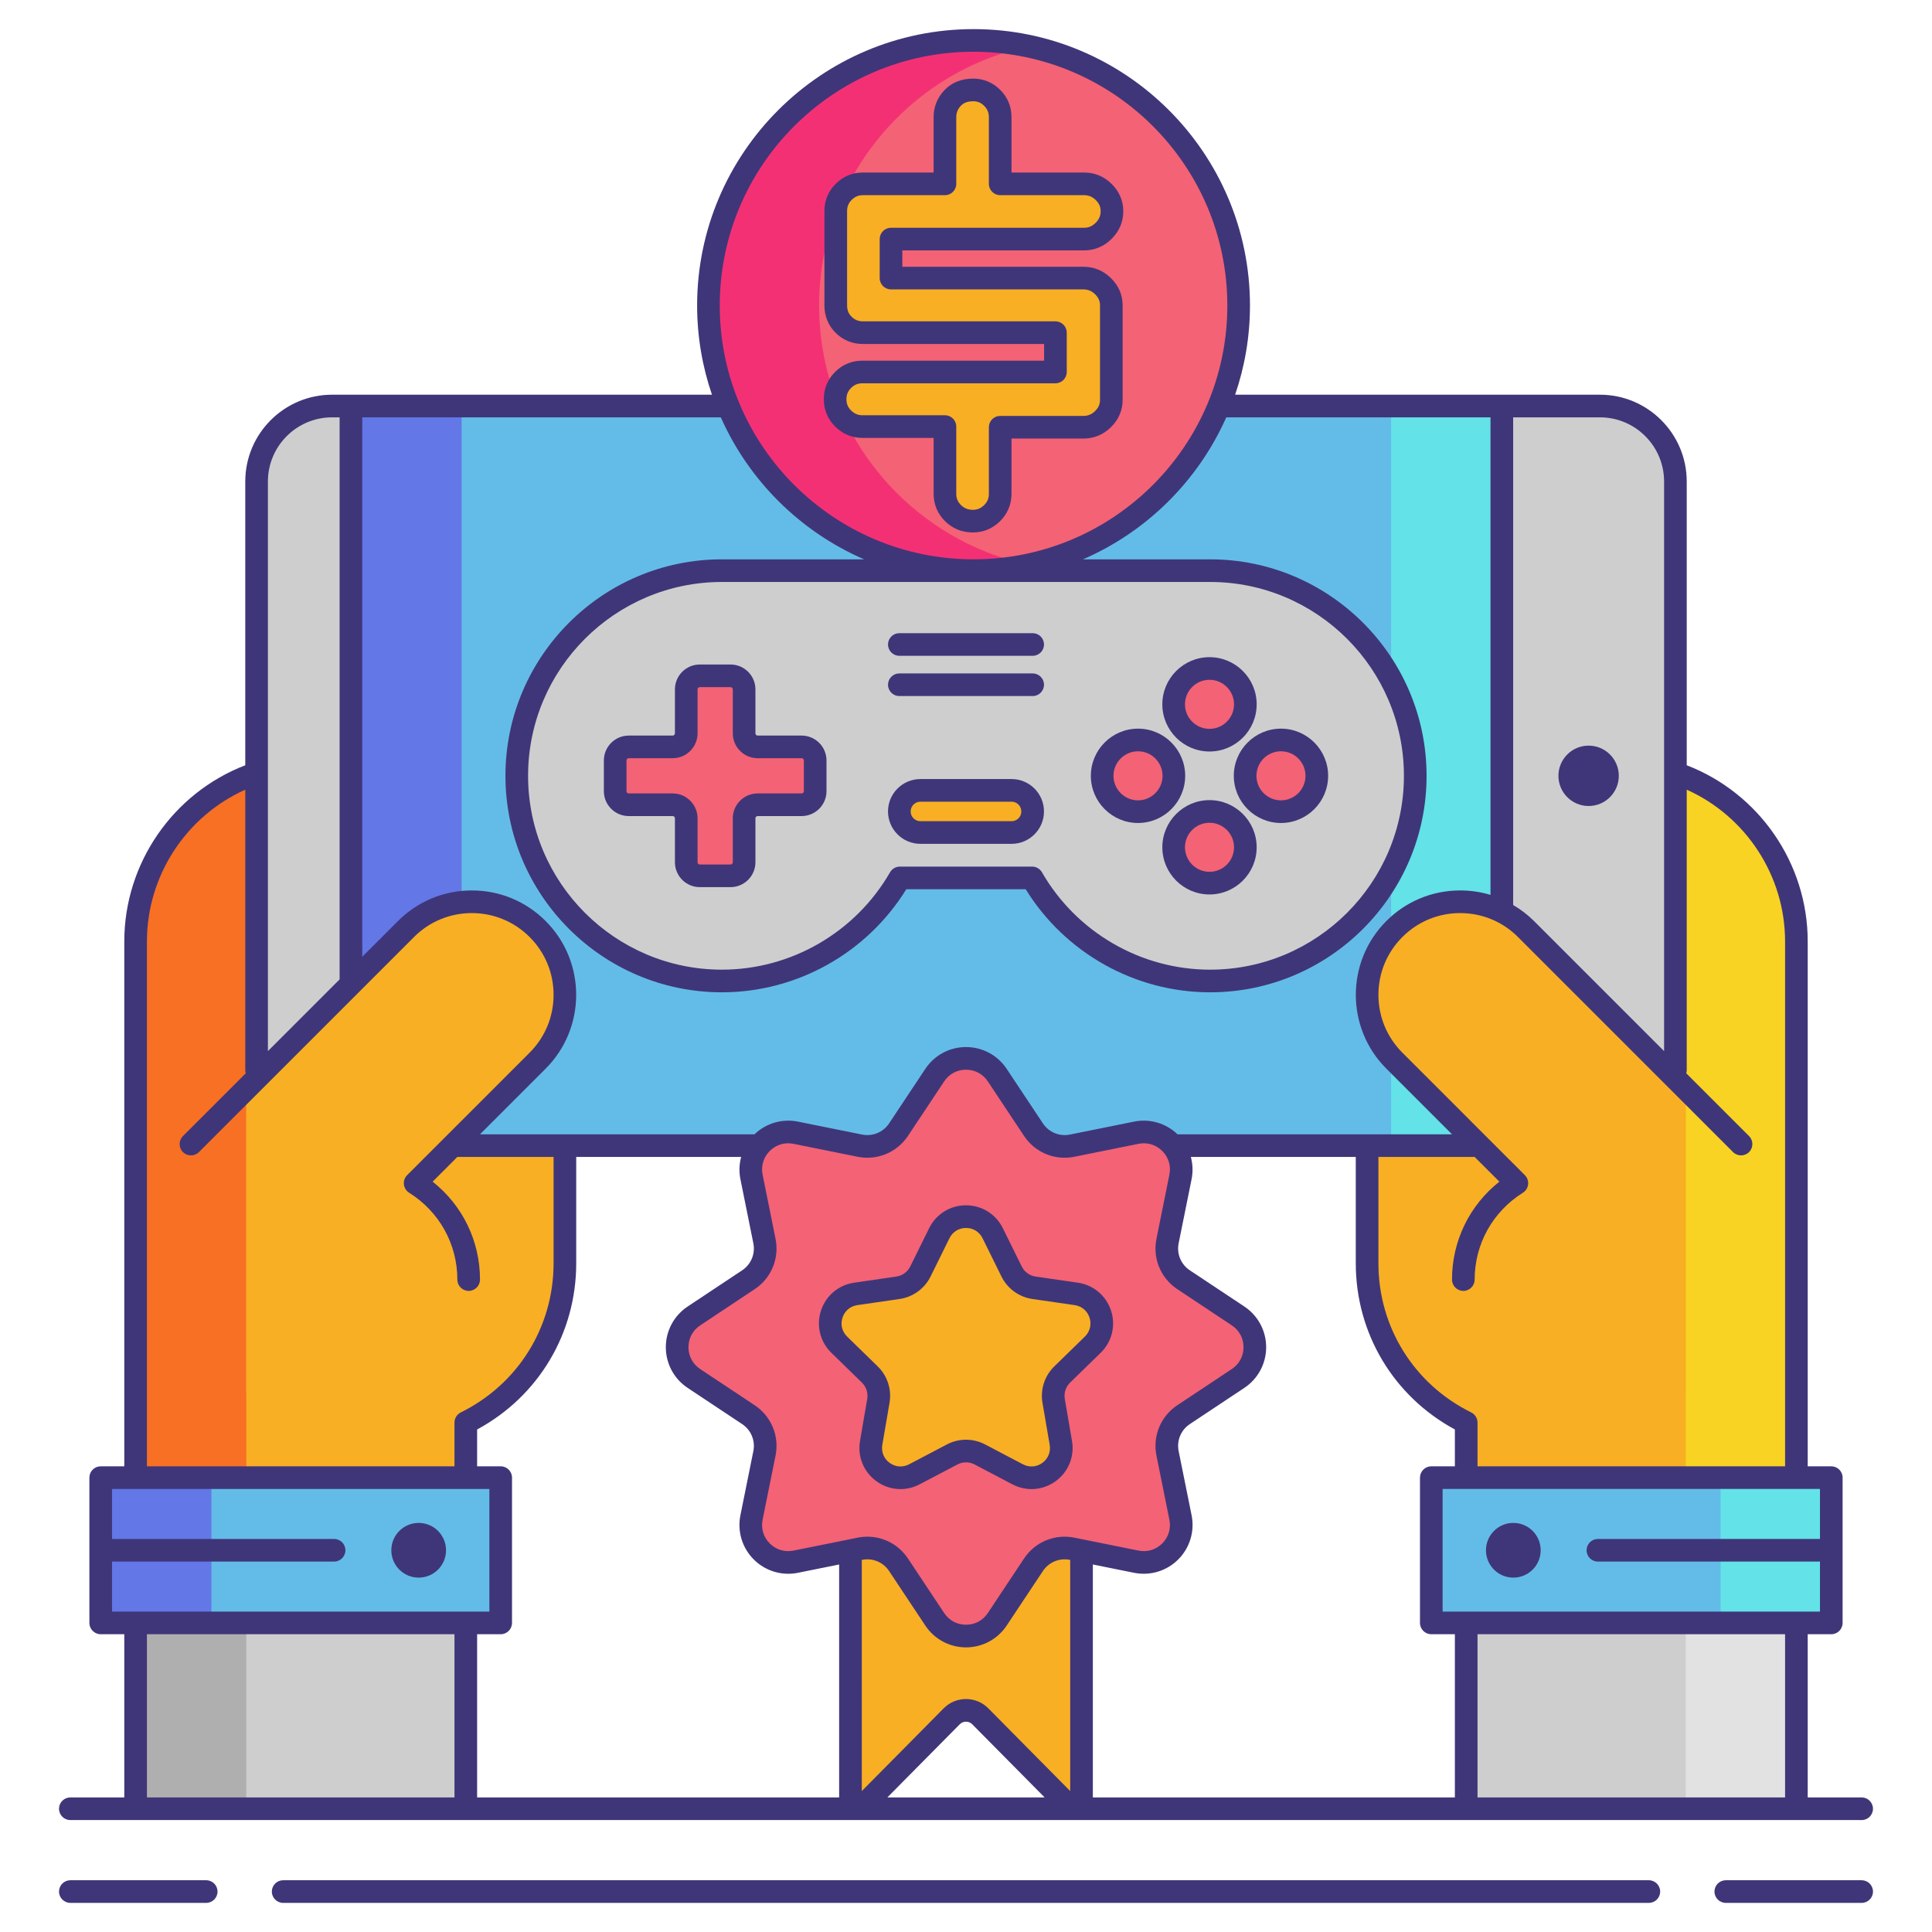 <?xml version="1.0" encoding="utf-8"?>
<!-- Generator: Adobe Illustrator 24.0.0, SVG Export Plug-In . SVG Version: 6.00 Build 0)  -->
<svg version="1.1" id="Layer_1" xmlns="http://www.w3.org/2000/svg" xmlns:xlink="http://www.w3.org/1999/xlink" x="0px" y="0px"
	 viewBox="0 0 256 256" enable-background="new 0 0 256 256" xml:space="preserve">
<g>
	<g>
		<path fill="#F8AF23" d="M41.496,101.219h9.83c12.993,0,23.527,10.533,23.527,23.527v42.647c0,9.261-5.353,17.268-13.131,21.107
			v7.295H17.969v-71.049C17.969,111.752,28.502,101.219,41.496,101.219z"/>
		<g>
			<path fill="#F87023" d="M53.744,101.342c-0.795-0.081-1.602-0.123-2.418-0.123h-9.83c-12.993,0-23.527,10.533-23.527,23.527
				v71.049h14.667v-71.049C32.636,112.568,41.887,102.553,53.744,101.342z"/>
		</g>
		
			<rect x="13.345" y="195.794" transform="matrix(-1 -4.490864e-11 4.490864e-11 -1 79.69 410.838)" fill="#63BCE7" width="53" height="19.25"/>
		<g>
			<rect x="13.345" y="195.794" fill="#6377E7" width="14.667" height="19.25"/>
		</g>
		
			<rect x="17.969" y="215.044" transform="matrix(-1 -4.479762e-11 4.479762e-11 -1 79.69 454.713)" fill="#CECECE" width="43.752" height="24.625"/>
		<g>
			<rect x="17.969" y="215.044" fill="#AFAFAF" width="14.667" height="24.625"/>
		</g>
		<circle fill="#3F3679" cx="55.477" cy="205.419" r="3.625"/>
		<path fill="#F8AF23" d="M214.504,101.219h-9.83c-12.993,0-23.527,10.533-23.527,23.527v42.647c0,9.261,5.353,17.268,13.131,21.107
			v7.295h43.752v-71.049C238.031,111.752,227.498,101.219,214.504,101.219z"/>
		<g>
			<path fill="#F8D323" d="M202.256,101.342c0.795-0.081,1.602-0.123,2.418-0.123h9.83c12.993,0,23.527,10.533,23.527,23.527v71.049
				h-14.667v-71.049C223.364,112.568,214.113,102.553,202.256,101.342z"/>
		</g>
		<rect x="189.655" y="195.794" fill="#63BCE7" width="53" height="19.25"/>
		<g>
			<rect x="227.988" y="195.794" fill="#63E2E7" width="14.667" height="19.25"/>
		</g>
		<rect x="194.279" y="215.044" fill="#CECECE" width="43.752" height="24.625"/>
		<g>
			<rect x="223.364" y="215.044" fill="#E2E2E2" width="14.667" height="24.625"/>
		</g>
		<circle fill="#3F3679" cx="200.523" cy="205.419" r="3.625"/>
		<path fill="#CECECE" d="M212,151.8H44c-5.523,0-10-4.477-10-10v-78c0-5.523,4.477-10,10-10h168c5.523,0,10,4.477,10,10v78
			C222,147.323,217.523,151.8,212,151.8z"/>
		<rect x="46.5" y="53.8" fill="#63BCE7" width="152.5" height="98"/>
		<g>
			<rect x="46.5" y="53.8" fill="#6377E7" width="14.667" height="98"/>
		</g>
		<g>
			<rect x="184.333" y="53.8" fill="#63E2E7" width="14.667" height="98"/>
		</g>
		<circle fill="#3F3679" cx="210.5" cy="102.8" r="4"/>
		<path fill="#CECECE" d="M160.34,75.614H95.66c-15.014,0-27.186,12.172-27.186,27.186c0,15.014,12.172,27.186,27.186,27.186
			c10.087,0,18.884-5.498,23.576-13.657h17.528c4.692,8.159,13.489,13.657,23.576,13.657c15.014,0,27.186-12.172,27.186-27.186
			C187.526,87.785,175.355,75.614,160.34,75.614z"/>
		<g>
			<path fill="#F46275" d="M106.217,98.966h-5.823c-0.992,0-1.797-0.804-1.797-1.797v-5.823c0-0.992-0.804-1.797-1.797-1.797h-4.073
				c-0.992,0-1.797,0.804-1.797,1.797v5.823c0,0.992-0.804,1.797-1.797,1.797h-5.823c-0.992,0-1.797,0.804-1.797,1.797v4.073
				c0,0.992,0.804,1.797,1.797,1.797h5.823c0.992,0,1.797,0.804,1.797,1.797v5.823c0,0.992,0.804,1.797,1.797,1.797h4.073
				c0.992,0,1.797-0.804,1.797-1.797v-5.823c0-0.992,0.804-1.797,1.797-1.797h5.823c0.992,0,1.797-0.804,1.797-1.797v-4.073
				C108.014,99.771,107.21,98.966,106.217,98.966z"/>
			<g>
				<circle fill="#F46275" cx="160.264" cy="93.328" r="4.75"/>
				<circle fill="#F46275" cx="160.264" cy="112.271" r="4.75"/>
				<circle fill="#F46275" cx="169.736" cy="102.8" r="4.75"/>
				<circle fill="#F46275" cx="150.793" cy="102.8" r="4.75"/>
			</g>
		</g>
		<path fill="#F8AF23" d="M134.042,110.313h-12.083c-1.542,0-2.792-1.25-2.792-2.792l0,0c0-1.542,1.25-2.792,2.792-2.792h12.083
			c1.542,0,2.792,1.25,2.792,2.792l0,0C136.833,109.063,135.583,110.313,134.042,110.313z"/>
		<path fill="#F8AF23" d="M223.364,144.262L202.202,123.1c-4.816-4.816-12.625-4.816-17.442,0h0c-4.816,4.816-4.816,12.625,0,17.442
			l16.231,16.231c-4.255,2.667-7.093,7.385-7.093,12.777c0,8.33,6.753,15.083,15.083,15.083h14.383V144.262z"/>
		<path fill="#F8AF23" d="M32.636,144.262L53.798,123.1c4.816-4.816,12.625-4.816,17.442,0h0c4.816,4.816,4.816,12.625,0,17.442
			l-16.231,16.231c4.255,2.667,7.093,7.385,7.093,12.777c0,8.33-6.753,15.083-15.083,15.083H32.636V144.262z"/>
	</g>
	<circle fill="#F46275" cx="129" cy="40.486" r="35.128"/>
	<g>
		<path fill="#F43075" d="M108.539,40.486c0-16.885,11.915-30.982,27.795-34.356c-2.366-0.503-4.818-0.772-7.333-0.772
			c-19.401,0-35.128,15.727-35.128,35.128S109.599,75.614,129,75.614c2.516,0,4.968-0.27,7.333-0.772
			C120.454,71.468,108.539,57.371,108.539,40.486z"/>
	</g>
	<g>
		<path fill="#F8AF23" d="M147.257,40.464v12.53c0,0.977-0.366,1.823-1.098,2.54c-0.732,0.718-1.601,1.077-2.605,1.077h-11.023
			v8.827c0,1.005-0.359,1.859-1.076,2.562c-0.718,0.704-1.565,1.055-2.541,1.055c-1.033,0-1.909-0.351-2.626-1.055
			c-0.718-0.704-1.077-1.557-1.077-2.562v-8.913h-10.936c-0.977,0-1.823-0.351-2.54-1.055c-0.718-0.704-1.077-1.557-1.077-2.562
			c0-1.004,0.351-1.859,1.055-2.562c0.704-0.703,1.557-1.055,2.562-1.055h25.576v-5.21h-25.49c-1.005,0-1.859-0.345-2.562-1.033
			c-0.704-0.689-1.056-1.55-1.056-2.584V27.978c0-1.005,0.351-1.859,1.056-2.562c0.703-0.703,1.556-1.055,2.562-1.055h10.85v-8.827
			c0-0.976,0.338-1.823,1.012-2.541c0.674-0.717,1.586-1.076,2.734-1.076c0.976,0,1.815,0.352,2.519,1.055
			c0.703,0.704,1.055,1.557,1.055,2.562v8.827h11.109c1.004,0,1.873,0.359,2.605,1.076c0.732,0.718,1.098,1.565,1.098,2.541
			c0,1.005-0.366,1.873-1.098,2.605c-0.732,0.732-1.601,1.098-2.605,1.098h-25.576v5.166h25.49c1.004,0,1.873,0.36,2.605,1.077
			C146.891,38.642,147.257,39.488,147.257,40.464z"/>
	</g>
	<path fill="#F8AF23" d="M112.692,238.283c0,1.482,0.852,1.831,1.895,0.778l11.519-11.64c1.043-1.053,2.748-1.053,3.79,0
		l11.519,11.64c1.041,1.053,1.895,0.703,1.895-0.778v-38.7h-30.617V238.283z"/>
	<path fill="#F46275" d="M132.142,142.46l4.797,7.222c1.118,1.684,3.144,2.523,5.126,2.123l8.499-1.715
		c3.485-0.703,6.561,2.373,5.858,5.858l-1.715,8.499c-0.4,1.981,0.44,4.007,2.123,5.126l7.222,4.797
		c2.962,1.967,2.962,6.317,0,8.285l-7.222,4.797c-1.684,1.118-2.523,3.144-2.123,5.126l1.715,8.499
		c0.703,3.485-2.373,6.561-5.858,5.858l-8.499-1.715c-1.981-0.4-4.007,0.44-5.126,2.123l-4.797,7.222
		c-1.967,2.962-6.317,2.962-8.285,0l-4.797-7.222c-1.118-1.684-3.144-2.523-5.126-2.123l-8.499,1.715
		c-3.485,0.703-6.561-2.373-5.858-5.858l1.715-8.499c0.4-1.981-0.44-4.007-2.123-5.126l-7.222-4.797
		c-2.962-1.967-2.962-6.317,0-8.285l7.222-4.797c1.684-1.118,2.523-3.144,2.123-5.126l-1.715-8.499
		c-0.703-3.485,2.373-6.561,5.858-5.858l8.499,1.715c1.981,0.4,4.007-0.44,5.126-2.123l4.797-7.222
		C125.825,139.498,130.175,139.498,132.142,142.46z"/>
	<path fill="#F8AF23" d="M131.539,163.408l2.502,5.069c0.575,1.165,1.686,1.972,2.972,2.159l5.594,0.813
		c3.237,0.47,4.53,4.449,2.187,6.732l-4.048,3.946c-0.93,0.907-1.355,2.213-1.135,3.493l0.956,5.572
		c0.553,3.224-2.831,5.683-5.727,4.161l-5.004-2.631c-1.15-0.604-2.523-0.604-3.673,0l-5.004,2.631
		c-2.895,1.522-6.28-0.936-5.727-4.161l0.956-5.572c0.22-1.28-0.205-2.587-1.135-3.493l-4.048-3.946
		c-2.342-2.283-1.05-6.262,2.187-6.732l5.594-0.813c1.285-0.187,2.397-0.994,2.972-2.159l2.502-5.069
		C125.909,160.475,130.091,160.475,131.539,163.408z"/>
	<g>
		<path fill="#3F3679" d="M27.323,249.142H9.32c-0.829,0-1.5,0.671-1.5,1.5s0.671,1.5,1.5,1.5h18.003c0.829,0,1.5-0.671,1.5-1.5
			S28.152,249.142,27.323,249.142z"/>
		<path fill="#3F3679" d="M246.68,249.142h-18.003c-0.828,0-1.5,0.671-1.5,1.5s0.672,1.5,1.5,1.5h18.003c0.828,0,1.5-0.671,1.5-1.5
			S247.508,249.142,246.68,249.142z"/>
		<path fill="#3F3679" d="M218.479,249.142H37.521c-0.829,0-1.5,0.671-1.5,1.5s0.671,1.5,1.5,1.5h180.959c0.828,0,1.5-0.671,1.5-1.5
			S219.308,249.142,218.479,249.142z"/>
		<path fill="#3F3679" d="M9.32,241.169h8.649h43.752h132.558h43.752h8.648c0.828,0,1.5-0.671,1.5-1.5s-0.672-1.5-1.5-1.5h-7.148
			v-21.625h3.124c0.828,0,1.5-0.671,1.5-1.5v-19.25c0-0.829-0.672-1.5-1.5-1.5h-3.124v-69.549c0-10.329-6.427-19.642-16.031-23.345
			V63.8c0-6.341-5.159-11.5-11.5-11.5h-13h-35.338c1.268-3.709,1.966-7.681,1.966-11.814c0-20.197-16.432-36.628-36.628-36.628
			c-20.197,0-36.628,16.431-36.628,36.628c0,4.133,0.698,8.104,1.966,11.814H46.5H44c-6.341,0-11.5,5.159-11.5,11.5V101.4
			c-9.605,3.704-16.031,13.014-16.031,23.345v69.549h-3.124c-0.829,0-1.5,0.671-1.5,1.5v19.25c0,0.829,0.671,1.5,1.5,1.5h3.124
			v21.625H9.32c-0.829,0-1.5,0.671-1.5,1.5S8.491,241.169,9.32,241.169z M66.345,216.544c0.829,0,1.5-0.671,1.5-1.5v-19.25
			c0-0.829-0.671-1.5-1.5-1.5h-3.124v-4.881c8.124-4.385,13.131-12.737,13.131-22.02V153.3h21.853
			c-0.252,0.947-0.298,1.951-0.097,2.945l1.714,8.499c0.28,1.39-0.302,2.794-1.483,3.579l-7.222,4.797
			c-1.811,1.203-2.892,3.219-2.892,5.393c0,2.173,1.082,4.188,2.892,5.391l7.222,4.797c1.181,0.785,1.763,2.19,1.483,3.58
			l-1.714,8.498c-0.43,2.13,0.23,4.32,1.767,5.857c1.537,1.538,3.729,2.199,5.857,1.768l5.459-1.101v30.867H63.221v-21.625H66.345z
			 M192.779,194.294h-3.124c-0.828,0-1.5,0.671-1.5,1.5v19.25c0,0.829,0.672,1.5,1.5,1.5h3.124v21.625h-47.971v-30.867l5.458,1.101
			c2.135,0.429,4.321-0.232,5.857-1.768c1.537-1.537,2.198-3.726,1.769-5.857l-1.715-8.498c-0.28-1.39,0.302-2.795,1.482-3.58
			l7.222-4.797c1.811-1.203,2.892-3.218,2.892-5.391c0-2.174-1.081-4.189-2.892-5.393l-7.222-4.797
			c-1.181-0.784-1.763-2.189-1.482-3.579l1.715-8.499c0.2-0.994,0.154-1.998-0.098-2.945h21.853v14.093
			c0,9.283,5.008,17.636,13.132,22.02V194.294z M114.192,206.697l0.04-0.008c1.391-0.281,2.795,0.302,3.579,1.483l4.797,7.222
			c1.203,1.81,3.218,2.891,5.391,2.892c0,0,0,0,0,0c2.174,0,4.189-1.081,5.392-2.892l4.798-7.222
			c0.784-1.182,2.195-1.764,3.579-1.483l0.04,0.008v30.631l-10.848-10.962c-0.788-0.796-1.839-1.234-2.96-1.235c0,0,0,0-0.001,0
			c-1.121,0-2.172,0.438-2.961,1.235l-10.847,10.961V206.697z M127.171,228.477c0.221-0.223,0.515-0.346,0.829-0.346h0
			c0.314,0,0.608,0.123,0.828,0.345l9.592,9.693h-20.84L127.171,228.477z M154.951,155.651l-1.715,8.499
			c-0.522,2.591,0.563,5.209,2.764,6.671l7.222,4.797c0.986,0.655,1.552,1.709,1.552,2.893s-0.565,2.238-1.552,2.893L156,186.201
			c-2.201,1.462-3.285,4.082-2.764,6.672l1.715,8.498c0.234,1.16-0.111,2.306-0.948,3.143c-0.837,0.836-1.985,1.181-3.143,0.949
			l-8.498-1.714c-2.588-0.522-5.209,0.562-6.672,2.763l-4.797,7.222c-0.655,0.986-1.71,1.552-2.894,1.552
			c-1.184,0-2.238-0.566-2.893-1.552l-4.797-7.222c-1.218-1.834-3.239-2.893-5.378-2.893c-0.428,0-0.861,0.042-1.293,0.13
			l-8.499,1.714c-1.163,0.233-2.306-0.112-3.143-0.949c-0.837-0.836-1.182-1.982-0.948-3.142l1.714-8.498
			c0.523-2.59-0.562-5.209-2.763-6.672l-7.222-4.797c-0.986-0.655-1.551-1.709-1.552-2.893c0-1.184,0.566-2.238,1.552-2.893
			l7.222-4.797c2.202-1.462,3.286-4.081,2.763-6.671l-1.714-8.499c-0.234-1.16,0.112-2.305,0.948-3.142
			c0.837-0.837,1.982-1.183,3.143-0.949l8.499,1.715c2.592,0.522,5.209-0.563,6.671-2.763l4.797-7.222
			c0.655-0.986,1.709-1.551,2.893-1.551s2.238,0.565,2.894,1.551l4.796,7.222c1.462,2.201,4.075,3.288,6.673,2.763l8.498-1.715
			c1.155-0.233,2.305,0.112,3.143,0.949C154.84,153.346,155.186,154.492,154.951,155.651z M236.531,238.169h-40.752v-21.625h40.752
			V238.169z M241.155,203.919H211.73c-0.828,0-1.5,0.671-1.5,1.5s0.672,1.5,1.5,1.5h29.425v6.625h-3.124h-43.752h-3.124v-16.25
			h3.124h43.752h3.124V203.919z M236.531,124.745v69.549h-40.752v-5.795c0-0.571-0.324-1.092-0.836-1.345
			c-7.585-3.742-12.296-11.314-12.296-19.761V153.3h12.579c0.053,0,0.103-0.01,0.155-0.016l3.292,3.292
			c-3.96,3.134-6.275,7.862-6.275,12.974c0,0.829,0.672,1.5,1.5,1.5s1.5-0.671,1.5-1.5c0-4.696,2.389-8.998,6.391-11.506
			c0.387-0.243,0.643-0.648,0.693-1.102c0.052-0.454-0.106-0.907-0.43-1.229l-16.231-16.231c-2.046-2.046-3.173-4.767-3.173-7.661
			c0-2.894,1.127-5.614,3.173-7.66s4.767-3.173,7.66-3.173c2.895,0,5.615,1.127,7.661,3.173l28.496,28.496
			c0.586,0.586,1.535,0.586,2.121,0c0.586-0.585,0.586-1.536,0-2.121l-8.323-8.323c0.038-0.132,0.065-0.268,0.065-0.412v-37.162
			C231.354,108.158,236.531,116.045,236.531,124.745z M220.5,63.8v75.477l-17.237-17.237c-0.837-0.837-1.77-1.539-2.763-2.127V55.3
			H212C216.687,55.3,220.5,59.113,220.5,63.8z M129,6.858c18.543,0,33.628,15.085,33.628,33.628S147.543,74.114,129,74.114
			c-18.542,0-33.628-15.085-33.628-33.628S110.458,6.858,129,6.858z M95.513,55.3c3.734,8.407,10.537,15.157,18.985,18.814H95.66
			c-15.817,0-28.686,12.869-28.686,28.686s12.869,28.686,28.686,28.686c9.941,0,19.221-5.21,24.428-13.657h15.823
			c5.208,8.446,14.488,13.657,24.43,13.657c15.817,0,28.686-12.868,28.686-28.686s-12.868-28.686-28.686-28.686h-16.839
			c8.448-3.657,15.251-10.407,18.985-18.814H197.5v63.278c-1.287-0.389-2.638-0.59-4.02-0.59c-3.694,0-7.169,1.439-9.781,4.052
			c-5.394,5.394-5.394,14.169,0,19.563l8.698,8.697h-36.372c-1.531-1.47-3.667-2.102-5.758-1.68l-8.498,1.715
			c-1.39,0.28-2.795-0.302-3.58-1.483l-4.797-7.222c-1.202-1.811-3.219-2.891-5.392-2.891c-2.173,0-4.188,1.081-5.391,2.891
			l-4.797,7.222c-0.784,1.181-2.191,1.761-3.579,1.483l-8.499-1.715c-2.092-0.421-4.238,0.213-5.77,1.691
			c-0.037-0.003-0.073-0.011-0.11-0.011H63.603l8.698-8.697c5.394-5.394,5.394-14.169,0-19.563
			c-2.613-2.613-6.086-4.052-9.781-4.052c-3.695,0-7.169,1.439-9.782,4.052L48,126.777V55.3H95.513z M160.341,77.114
			c14.163,0,25.686,11.523,25.686,25.686s-11.522,25.686-25.686,25.686c-9.163,0-17.699-4.945-22.277-12.905
			c-0.268-0.465-0.763-0.752-1.3-0.752h-17.528c-0.537,0-1.033,0.287-1.3,0.752c-4.578,7.959-13.113,12.904-22.276,12.904
			c-14.163,0-25.686-11.522-25.686-25.686S81.497,77.114,95.66,77.114H160.341z M44,55.3h1v74.477l-9.5,9.5V63.8
			C35.5,59.113,39.313,55.3,44,55.3z M19.469,124.745c0-8.702,5.176-16.588,13.031-20.107V141.8c0,0.144,0.027,0.281,0.065,0.413
			l-8.323,8.323c-0.586,0.585-0.586,1.536,0,2.121c0.586,0.586,1.535,0.586,2.121,0l28.496-28.496
			c2.046-2.046,4.767-3.173,7.661-3.173c2.894,0,5.614,1.127,7.66,3.173c2.046,2.046,3.173,4.767,3.173,7.66
			c0,2.894-1.127,5.614-3.173,7.661l-16.231,16.231c-0.323,0.323-0.481,0.775-0.43,1.229c0.051,0.454,0.307,0.859,0.694,1.102
			c4.001,2.508,6.39,6.809,6.39,11.506c0,0.829,0.671,1.5,1.5,1.5s1.5-0.671,1.5-1.5c0-5.112-2.315-9.84-6.275-12.974l3.284-3.284
			c0.027,0.001,0.053,0.008,0.081,0.008h12.66v14.093c0,8.447-4.711,16.019-12.295,19.761c-0.512,0.253-0.836,0.774-0.836,1.345
			v5.795H19.469V124.745z M14.845,206.919h29.424c0.829,0,1.5-0.671,1.5-1.5s-0.671-1.5-1.5-1.5H14.845v-6.625h3.124h43.752h3.124
			v16.25h-3.124H17.969h-3.124V206.919z M19.469,216.544h40.752v21.625H19.469V216.544z"/>
		<path fill="#3F3679" d="M89.431,91.347v5.823c0,0.164-0.133,0.297-0.297,0.297h-5.823c-1.818,0-3.297,1.479-3.297,3.297v4.073
			c0,1.818,1.479,3.297,3.297,3.297h5.823c0.164,0,0.297,0.133,0.297,0.297v5.823c0,1.818,1.479,3.297,3.297,3.297h4.073
			c1.818,0,3.297-1.479,3.297-3.297v-5.823c0-0.164,0.133-0.297,0.297-0.297h5.823c1.818,0,3.297-1.479,3.297-3.297v-4.073
			c0-1.818-1.479-3.297-3.297-3.297h-5.823c-0.164,0-0.297-0.133-0.297-0.297v-5.823c0-1.818-1.479-3.297-3.297-3.297h-4.073
			C90.91,88.05,89.431,89.529,89.431,91.347z M97.098,91.347v5.823c0,1.818,1.479,3.297,3.297,3.297h5.823
			c0.164,0,0.297,0.133,0.297,0.297v4.073c0,0.164-0.133,0.297-0.297,0.297h-5.823c-1.818,0-3.297,1.479-3.297,3.297v5.823
			c0,0.164-0.133,0.297-0.297,0.297h-4.073c-0.164,0-0.297-0.133-0.297-0.297v-5.823c0-1.818-1.479-3.297-3.297-3.297h-5.823
			c-0.164,0-0.297-0.133-0.297-0.297v-4.073c0-0.164,0.133-0.297,0.297-0.297h5.823c1.818,0,3.297-1.479,3.297-3.297v-5.823
			c0-0.164,0.133-0.297,0.297-0.297h4.073C96.964,91.05,97.098,91.183,97.098,91.347z"/>
		<path fill="#3F3679" d="M160.265,99.578c3.446,0,6.25-2.804,6.25-6.25s-2.804-6.25-6.25-6.25s-6.25,2.804-6.25,6.25
			S156.818,99.578,160.265,99.578z M160.265,90.078c1.792,0,3.25,1.458,3.25,3.25s-1.458,3.25-3.25,3.25s-3.25-1.458-3.25-3.25
			S158.473,90.078,160.265,90.078z"/>
		<path fill="#3F3679" d="M160.265,106.021c-3.446,0-6.25,2.804-6.25,6.25s2.804,6.25,6.25,6.25s6.25-2.804,6.25-6.25
			S163.711,106.021,160.265,106.021z M160.265,115.521c-1.792,0-3.25-1.458-3.25-3.25s1.458-3.25,3.25-3.25s3.25,1.458,3.25,3.25
			S162.057,115.521,160.265,115.521z"/>
		<path fill="#3F3679" d="M163.485,102.8c0,3.446,2.804,6.25,6.25,6.25s6.25-2.804,6.25-6.25s-2.804-6.25-6.25-6.25
			S163.485,99.354,163.485,102.8z M169.735,99.55c1.792,0,3.25,1.458,3.25,3.25s-1.458,3.25-3.25,3.25s-3.25-1.458-3.25-3.25
			S167.943,99.55,169.735,99.55z"/>
		<path fill="#3F3679" d="M150.793,109.05c3.446,0,6.25-2.804,6.25-6.25s-2.804-6.25-6.25-6.25s-6.25,2.804-6.25,6.25
			S147.347,109.05,150.793,109.05z M150.793,99.55c1.792,0,3.25,1.458,3.25,3.25s-1.458,3.25-3.25,3.25s-3.25-1.458-3.25-3.25
			S149.001,99.55,150.793,99.55z"/>
		<path fill="#3F3679" d="M121.958,111.813h12.083c2.366,0,4.291-1.925,4.291-4.292c0-2.366-1.925-4.292-4.291-4.292h-12.083
			c-2.367,0-4.292,1.925-4.292,4.292C117.667,109.888,119.592,111.813,121.958,111.813z M121.958,106.229h12.083
			c0.712,0,1.291,0.58,1.291,1.292c0,0.712-0.579,1.292-1.291,1.292h-12.083c-0.712,0-1.292-0.58-1.292-1.292
			C120.667,106.809,121.246,106.229,121.958,106.229z"/>
		<path fill="#3F3679" d="M119.167,92.231h17.667c0.828,0,1.5-0.671,1.5-1.5s-0.672-1.5-1.5-1.5h-17.667c-0.829,0-1.5,0.671-1.5,1.5
			S118.338,92.231,119.167,92.231z"/>
		<path fill="#3F3679" d="M119.167,86.898h17.667c0.828,0,1.5-0.671,1.5-1.5s-0.672-1.5-1.5-1.5h-17.667c-0.829,0-1.5,0.671-1.5,1.5
			S118.338,86.898,119.167,86.898z"/>
		<path fill="#3F3679" d="M114.274,47.791c-1.412,0-2.63,0.502-3.623,1.494c-0.992,0.991-1.494,2.21-1.494,3.623
			c0,1.398,0.528,2.654,1.526,3.633c1.003,0.985,2.212,1.484,3.591,1.484h9.436v7.413c0,1.398,0.528,2.655,1.526,3.632
			c1.003,0.985,2.24,1.484,3.677,1.484c1.377,0,2.585-0.499,3.592-1.484c0.997-0.979,1.524-2.235,1.524-3.632v-7.327h9.523
			c1.407,0,2.637-0.507,3.654-1.505c1.013-0.993,1.549-2.242,1.549-3.612v-12.53c0-1.389-0.521-2.604-1.549-3.612
			c-1.02-0.999-2.249-1.505-3.654-1.505h-23.99v-2.167h24.076c1.394,0,2.661-0.532,3.665-1.537c1.021-1.02,1.538-2.253,1.538-3.666
			c0-1.37-0.535-2.619-1.549-3.612c-1.019-0.998-2.248-1.504-3.654-1.504h-9.609v-7.327c0-1.412-0.503-2.63-1.494-3.623
			c-0.978-0.978-2.215-1.494-3.579-1.494c-1.573,0-2.86,0.521-3.828,1.549c-0.941,1.002-1.419,2.202-1.419,3.567v7.327h-9.35
			c-1.413,0-2.632,0.503-3.622,1.493c-0.992,0.991-1.496,2.21-1.496,3.624v12.487c0,1.428,0.521,2.692,1.506,3.655
			c0.99,0.97,2.205,1.462,3.611,1.462h23.99v2.21H114.274z M139.851,42.581h-25.49c-0.61,0-1.091-0.192-1.513-0.605
			c-0.413-0.403-0.604-0.883-0.604-1.511V27.978c0-0.604,0.196-1.081,0.617-1.502c0.419-0.419,0.896-0.615,1.5-0.615h10.85
			c0.829,0,1.5-0.671,1.5-1.5v-8.827c0-0.593,0.192-1.074,0.604-1.513c0.244-0.259,0.68-0.604,1.642-0.604
			c0.575,0,1.038,0.195,1.458,0.615c0.42,0.42,0.615,0.898,0.615,1.502v8.827c0,0.829,0.672,1.5,1.5,1.5h11.109
			c0.61,0,1.104,0.206,1.555,0.646c0.442,0.434,0.648,0.901,0.648,1.47c0,0.604-0.209,1.095-0.66,1.545
			c-0.448,0.449-0.938,0.658-1.543,0.658h-25.576c-0.829,0-1.5,0.671-1.5,1.5v5.167c0,0.829,0.671,1.5,1.5,1.5h25.49
			c0.609,0,1.104,0.206,1.555,0.647c0.442,0.434,0.648,0.901,0.648,1.47v12.53c0,0.569-0.206,1.035-0.649,1.469
			c-0.45,0.442-0.943,0.647-1.554,0.647H132.53c-0.828,0-1.5,0.671-1.5,1.5v8.827c0,0.599-0.199,1.072-0.624,1.49
			c-0.438,0.427-0.911,0.626-1.493,0.626c-0.64,0-1.141-0.199-1.576-0.626c-0.428-0.419-0.627-0.893-0.627-1.491v-8.913
			c0-0.829-0.671-1.5-1.5-1.5h-10.936c-0.582,0-1.055-0.199-1.491-0.626c-0.427-0.419-0.626-0.893-0.626-1.491
			c0-0.605,0.195-1.082,0.615-1.501c0.421-0.42,0.898-0.616,1.502-0.616h25.576c0.828,0,1.5-0.671,1.5-1.5v-5.21
			C141.351,43.252,140.679,42.581,139.851,42.581z"/>
		<path fill="#3F3679" d="M142.823,169.965l-5.595-0.813c-0.797-0.116-1.486-0.617-1.843-1.339l-2.502-5.069
			c-0.924-1.873-2.795-3.037-4.883-3.037c0,0,0,0,0,0c-2.088,0-3.96,1.164-4.884,3.036l-2.502,5.069
			c-0.356,0.722-1.045,1.223-1.842,1.339l-5.594,0.813c-2.067,0.3-3.752,1.721-4.397,3.708c-0.645,1.986-0.117,4.125,1.379,5.583
			l4.048,3.946c0.577,0.562,0.84,1.372,0.704,2.166l-0.956,5.571c-0.353,2.059,0.477,4.1,2.167,5.328
			c0.955,0.694,2.072,1.046,3.196,1.046c0.866,0,1.736-0.209,2.54-0.632l5.004-2.63c0.713-0.375,1.564-0.375,2.277,0l5.004,2.63
			c1.847,0.971,4.044,0.813,5.735-0.414c1.69-1.228,2.521-3.269,2.168-5.328l-0.956-5.572c-0.137-0.793,0.127-1.603,0.703-2.165
			l4.049-3.946c1.495-1.458,2.023-3.598,1.378-5.583C146.574,171.686,144.89,170.265,142.823,169.965z M143.748,177.107
			l-4.049,3.947c-1.284,1.252-1.869,3.054-1.566,4.821l0.956,5.571c0.161,0.939-0.203,1.833-0.974,2.394
			c-0.771,0.56-1.735,0.629-2.576,0.186l-5.004-2.63c-1.588-0.835-3.483-0.835-5.069,0l-5.004,2.63
			c-0.843,0.443-1.806,0.374-2.577-0.186c-0.771-0.56-1.134-1.455-0.973-2.394l0.956-5.571c0.303-1.768-0.283-3.57-1.567-4.821
			l-4.048-3.946c-0.682-0.665-0.914-1.602-0.619-2.507c0.294-0.906,1.033-1.529,1.976-1.666l5.594-0.813
			c1.774-0.258,3.307-1.372,4.101-2.979l2.502-5.069c0.421-0.854,1.242-1.364,2.194-1.364c0.952,0,1.772,0.51,2.194,1.364
			c0,0,0,0,0,0l2.502,5.069c0.793,1.607,2.326,2.721,4.101,2.979l5.595,0.813c0.942,0.137,1.681,0.76,1.976,1.665
			C144.661,175.505,144.43,176.442,143.748,177.107z"/>
	</g>
</g>
</svg>
